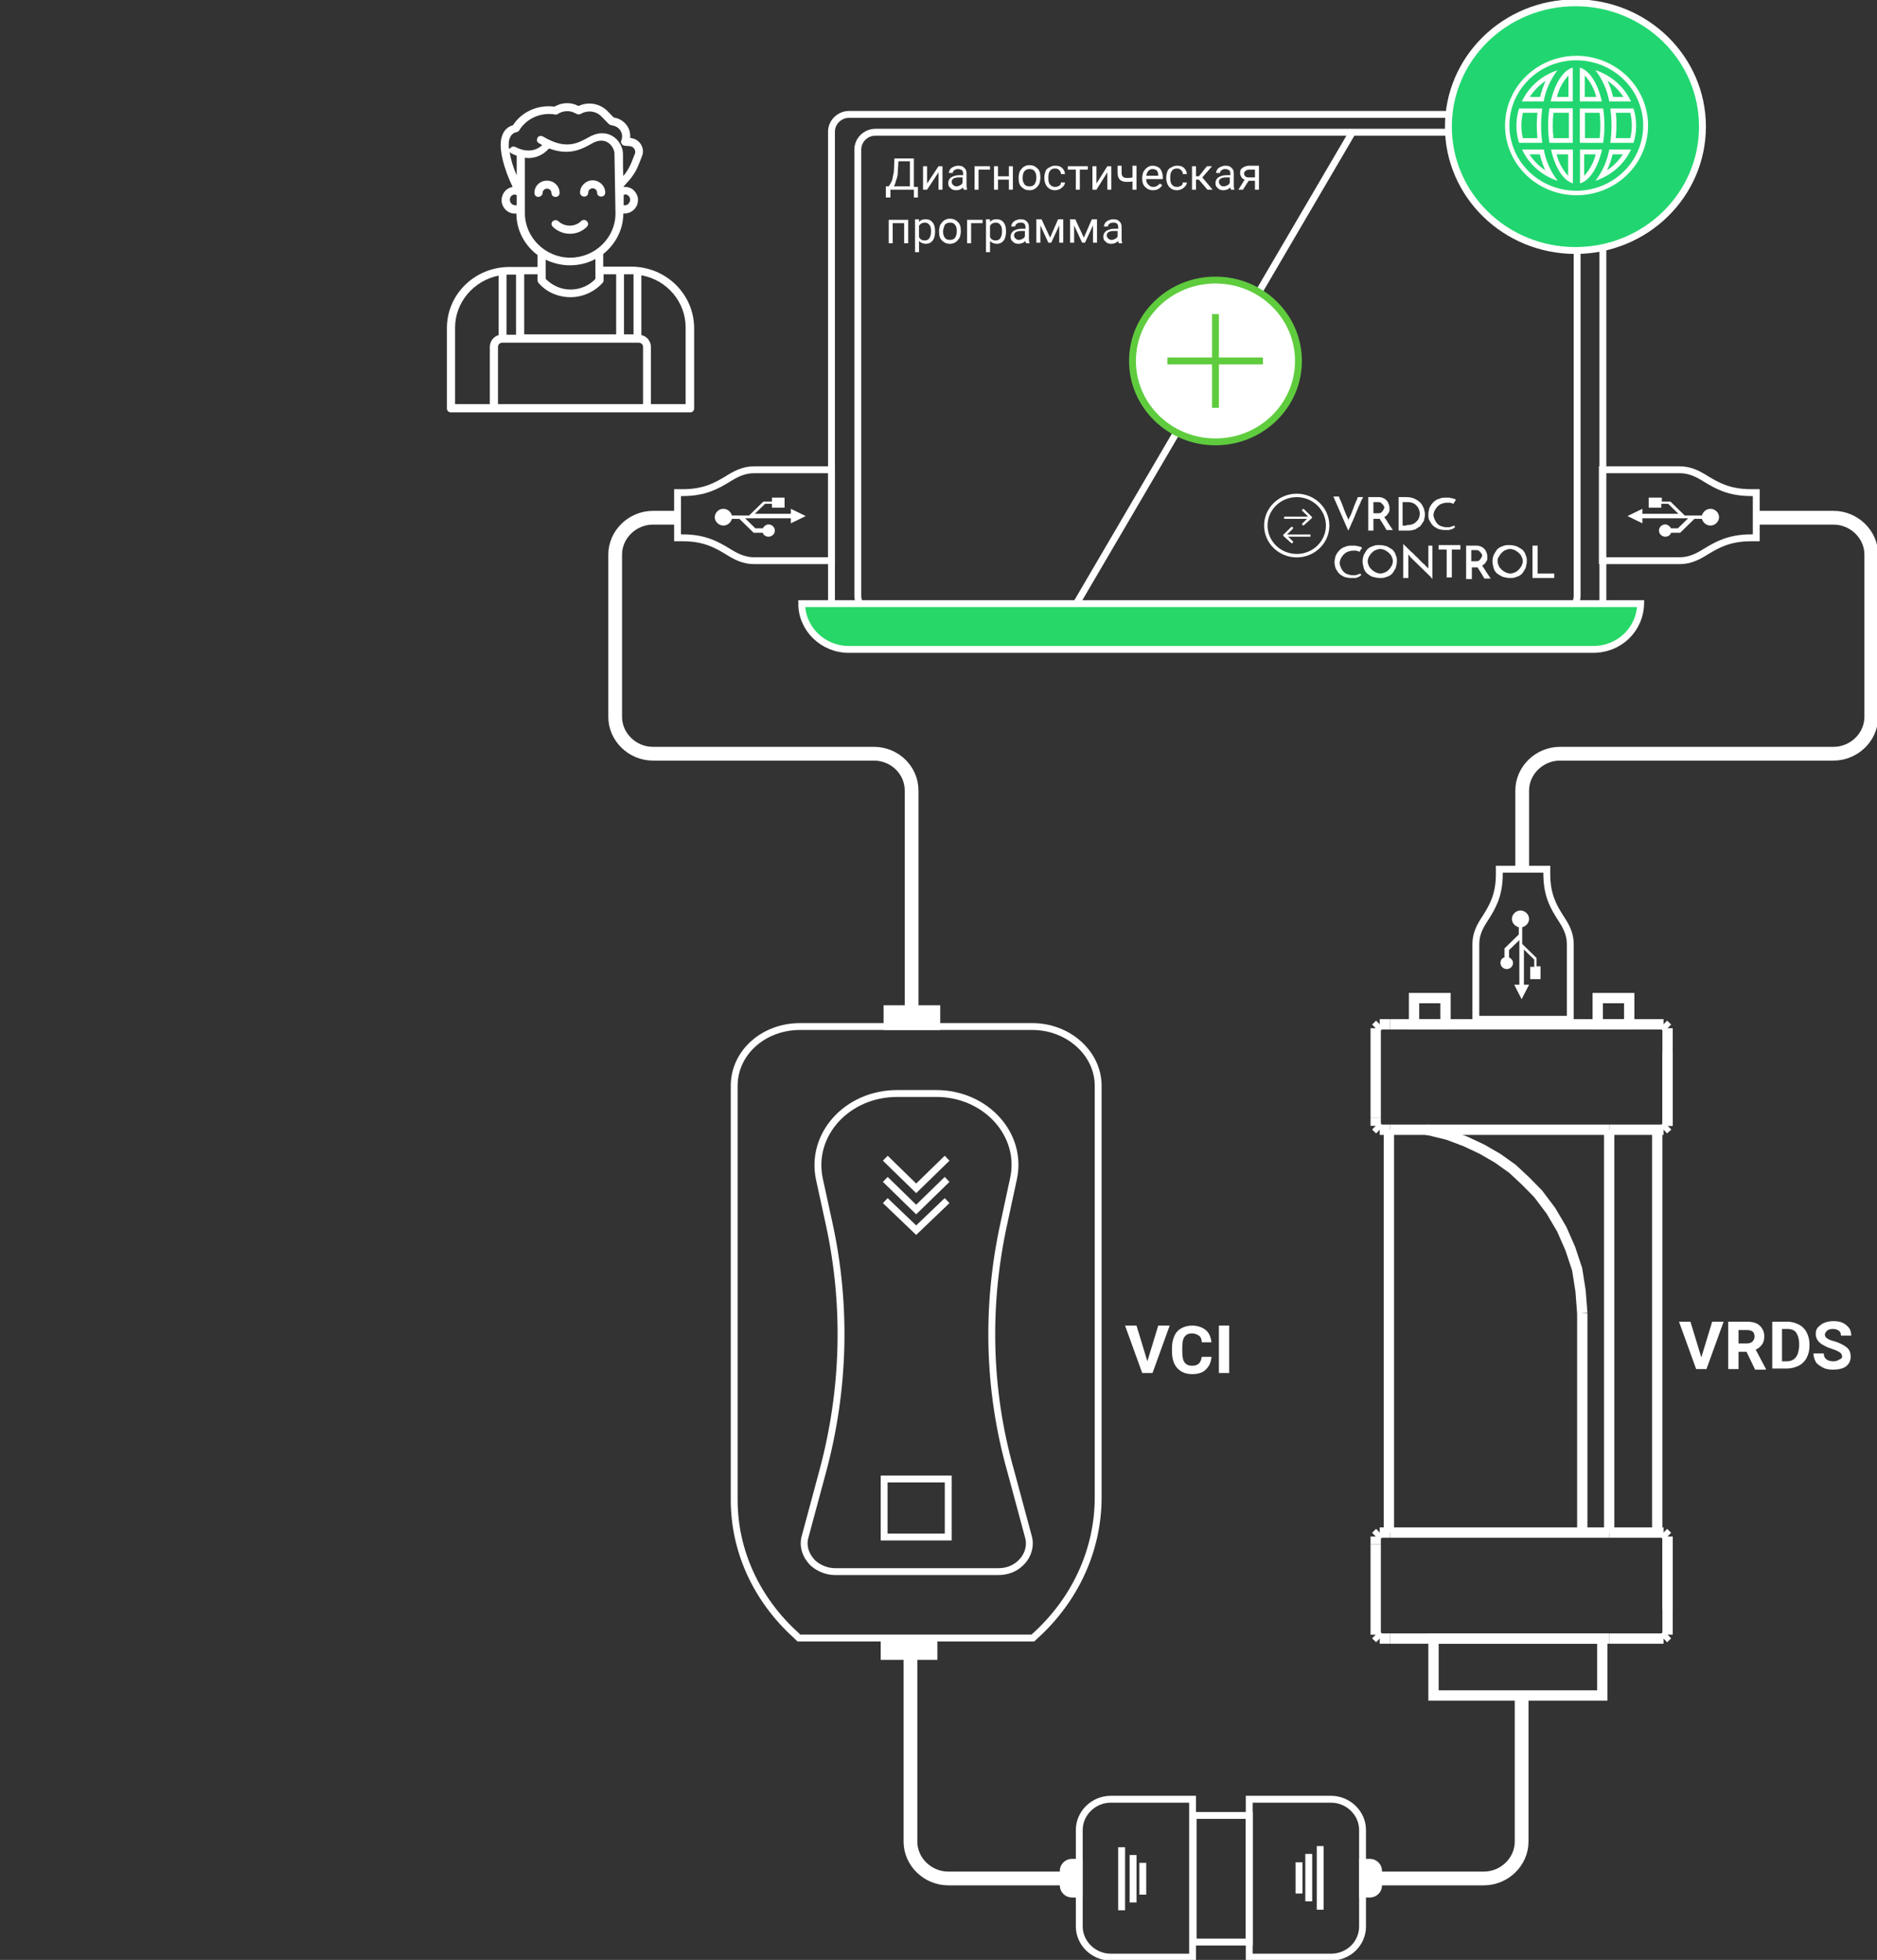 <svg width="273" height="285" viewBox="0 0 273 285" fill="none" xmlns="http://www.w3.org/2000/svg">
<rect x="0" y="0" width="273" height="285" fill="#333333" stroke="none"/>
<g clip-path="url(#clip0)">
<path d="M221.313 246.708V267.801C221.313 270.721 218.816 273.155 215.82 273.155H199M132.422 238.189V267.801C132.422 270.721 134.919 273.155 137.915 273.155H157.391" stroke="white" stroke-width="2" stroke-miterlimit="10"/>
<path d="M133.503 28.719H132.92V27.583H129.508V28.719H128.842V27.096H129.258C129.424 26.853 129.591 26.61 129.757 26.204C129.841 25.798 129.924 25.393 130.007 24.987L130.09 23.04H132.92V27.177H133.503V28.719ZM130.007 27.096H132.338V23.446H130.673L130.59 24.825C130.59 25.393 130.506 25.798 130.34 26.204C130.257 26.529 130.173 26.853 130.007 27.096Z" fill="white"/>
<path d="M136.499 24.176H137.082V27.583H136.499V25.068L134.835 27.583H134.252V24.176H134.835V26.691L136.499 24.176Z" fill="white"/>
<path d="M140.161 27.583C140.161 27.502 140.078 27.421 140.078 27.259C139.828 27.502 139.495 27.664 139.079 27.664C138.746 27.664 138.413 27.583 138.247 27.34C137.997 27.178 137.914 26.934 137.914 26.61C137.914 26.285 138.081 25.961 138.33 25.798C138.58 25.636 138.996 25.474 139.495 25.474H140.078V25.23C140.078 24.987 139.995 24.825 139.912 24.744C139.745 24.663 139.579 24.581 139.329 24.581C139.079 24.581 138.913 24.663 138.83 24.744C138.663 24.825 138.58 24.987 138.58 25.149H137.997C137.997 24.987 138.081 24.825 138.164 24.663C138.247 24.5 138.497 24.338 138.663 24.257C138.913 24.176 139.079 24.095 139.329 24.095C139.745 24.095 140.078 24.176 140.245 24.419C140.494 24.581 140.577 24.906 140.577 25.23V26.772C140.577 27.096 140.577 27.34 140.661 27.502V27.583H140.161ZM139.163 27.096C139.329 27.096 139.495 27.015 139.662 26.934C139.828 26.853 139.995 26.691 139.995 26.529V25.798H139.495C138.746 25.798 138.413 26.042 138.413 26.447C138.413 26.61 138.497 26.772 138.58 26.853C138.83 27.096 138.996 27.096 139.163 27.096Z" fill="white"/>
<path d="M143.906 24.663H142.325V27.583H141.742V24.176H143.989V24.663H143.906Z" fill="white"/>
<path d="M147.319 27.583H146.736V26.123H145.155V27.583H144.572V24.176H145.155V25.636H146.736V24.176H147.319V27.583Z" fill="white"/>
<path d="M148.152 25.799C148.152 25.474 148.236 25.149 148.319 24.906C148.485 24.663 148.652 24.419 148.901 24.257C149.151 24.095 149.401 24.014 149.734 24.014C150.233 24.014 150.566 24.176 150.899 24.5C151.232 24.825 151.315 25.231 151.315 25.799V25.88C151.315 26.204 151.232 26.529 151.149 26.772C150.982 27.015 150.816 27.259 150.566 27.421C150.316 27.583 150.067 27.664 149.734 27.664C149.234 27.664 148.901 27.502 148.569 27.178C148.236 26.853 148.152 26.448 148.152 25.799ZM148.735 25.88C148.735 26.285 148.818 26.529 148.985 26.772C149.151 27.015 149.401 27.096 149.734 27.096C150.067 27.096 150.316 27.015 150.483 26.772C150.649 26.529 150.733 26.204 150.733 25.799C150.733 25.393 150.649 25.149 150.483 24.906C150.316 24.663 150.067 24.582 149.734 24.582C149.401 24.582 149.234 24.663 148.985 24.906C148.818 25.149 148.735 25.474 148.735 25.88Z" fill="white"/>
<path d="M153.478 27.178C153.728 27.178 153.894 27.096 154.061 27.015C154.227 26.934 154.31 26.691 154.31 26.529H154.893C154.893 26.691 154.81 26.934 154.643 27.096C154.477 27.259 154.31 27.421 154.144 27.502C153.894 27.583 153.728 27.664 153.478 27.664C152.978 27.664 152.646 27.502 152.313 27.178C152.063 26.853 151.896 26.447 151.896 25.88V25.798C151.896 25.474 151.98 25.149 152.063 24.906C152.146 24.663 152.396 24.419 152.646 24.338C152.895 24.176 153.145 24.095 153.478 24.095C153.894 24.095 154.227 24.176 154.477 24.419C154.726 24.663 154.893 24.987 154.893 25.312H154.31C154.31 25.068 154.227 24.906 154.061 24.744C153.894 24.581 153.728 24.5 153.478 24.5C153.145 24.5 152.895 24.581 152.729 24.825C152.562 25.068 152.479 25.312 152.479 25.717V25.961C152.479 26.366 152.562 26.691 152.729 26.853C152.978 27.096 153.145 27.178 153.478 27.178Z" fill="white"/>
<path d="M158.222 24.663H157.056V27.583H156.474V24.663H155.309V24.176H158.222V24.663Z" fill="white"/>
<path d="M161.053 24.176H161.635V27.583H161.053V25.068L159.471 27.583H158.889V24.176H159.471V26.691L161.053 24.176Z" fill="white"/>
<path d="M165.297 27.583H164.715V26.366C164.465 26.447 164.215 26.447 163.882 26.447C163.466 26.447 163.133 26.366 162.884 26.123C162.634 25.88 162.551 25.555 162.551 25.149V24.095H163.133V25.149C163.133 25.636 163.383 25.88 163.882 25.88C164.132 25.88 164.465 25.88 164.715 25.798V24.095H165.297V27.583Z" fill="white"/>
<path d="M167.71 27.664C167.211 27.664 166.878 27.502 166.545 27.178C166.212 26.853 166.129 26.447 166.129 25.961V25.88C166.129 25.555 166.212 25.23 166.295 24.987C166.462 24.744 166.628 24.5 166.878 24.338C167.128 24.176 167.377 24.095 167.627 24.095C168.043 24.095 168.459 24.257 168.709 24.5C168.959 24.825 169.125 25.23 169.125 25.798V26.042H166.712C166.712 26.366 166.795 26.691 167.044 26.853C167.211 27.096 167.461 27.178 167.794 27.178C168.043 27.178 168.21 27.096 168.293 27.015C168.459 26.934 168.543 26.853 168.709 26.691L169.042 26.934C168.709 27.421 168.293 27.664 167.71 27.664ZM167.627 24.581C167.377 24.581 167.211 24.663 167.044 24.825C166.878 24.987 166.795 25.23 166.712 25.555H168.459V25.474C168.459 25.149 168.376 24.906 168.21 24.744C168.043 24.663 167.877 24.581 167.627 24.581Z" fill="white"/>
<path d="M171.206 27.178C171.456 27.178 171.623 27.096 171.789 27.015C171.955 26.934 172.039 26.691 172.039 26.529H172.621C172.621 26.691 172.538 26.934 172.372 27.096C172.205 27.259 172.039 27.421 171.872 27.502C171.623 27.583 171.456 27.664 171.206 27.664C170.707 27.664 170.374 27.502 170.041 27.178C169.791 26.853 169.625 26.447 169.625 25.88V25.798C169.625 25.474 169.708 25.149 169.791 24.906C169.875 24.663 170.124 24.419 170.374 24.338C170.624 24.176 170.873 24.095 171.206 24.095C171.623 24.095 171.955 24.176 172.205 24.419C172.455 24.663 172.621 24.987 172.621 25.312H172.039C172.039 25.068 171.955 24.906 171.789 24.744C171.623 24.581 171.456 24.5 171.206 24.5C170.873 24.5 170.624 24.581 170.457 24.825C170.291 25.068 170.208 25.312 170.208 25.717V25.961C170.208 26.366 170.291 26.691 170.457 26.853C170.624 27.096 170.873 27.178 171.206 27.178Z" fill="white"/>
<path d="M174.37 26.123H173.954V27.583H173.371V24.176H173.954V25.636H174.37L175.535 24.176H176.284L174.869 25.798L176.367 27.583H175.618L174.37 26.123Z" fill="white"/>
<path d="M179.03 27.583C179.03 27.502 178.947 27.421 178.947 27.259C178.698 27.502 178.365 27.664 177.948 27.664C177.616 27.664 177.283 27.583 177.116 27.34C176.866 27.178 176.783 26.934 176.783 26.61C176.783 26.285 176.95 25.961 177.199 25.798C177.449 25.636 177.865 25.474 178.365 25.474H178.947V25.23C178.947 24.987 178.864 24.825 178.781 24.744C178.614 24.663 178.448 24.581 178.198 24.581C177.948 24.581 177.782 24.663 177.699 24.744C177.532 24.825 177.449 24.987 177.449 25.149H176.866C176.866 24.987 176.95 24.825 177.033 24.663C177.116 24.5 177.366 24.338 177.532 24.257C177.782 24.176 177.948 24.095 178.198 24.095C178.614 24.095 178.947 24.176 179.114 24.419C179.363 24.581 179.447 24.906 179.447 25.23V26.772C179.447 27.096 179.447 27.34 179.53 27.502V27.583H179.03ZM178.032 27.096C178.198 27.096 178.365 27.015 178.531 26.934C178.698 26.853 178.864 26.691 178.864 26.529V25.798H178.365C177.616 25.798 177.283 26.042 177.283 26.447C177.283 26.61 177.366 26.772 177.449 26.853C177.616 27.096 177.782 27.096 178.032 27.096Z" fill="white"/>
<path d="M183.11 24.176V27.583H182.527V26.285H181.611L180.779 27.583H180.113L181.029 26.123C180.779 26.042 180.613 25.88 180.529 25.717C180.446 25.555 180.363 25.393 180.363 25.149C180.363 24.825 180.446 24.581 180.696 24.419C180.946 24.257 181.279 24.095 181.695 24.095H183.11V24.176ZM180.946 25.23C180.946 25.393 181.029 25.555 181.112 25.636C181.195 25.717 181.362 25.798 181.611 25.798H182.527V24.663H181.695C181.445 24.663 181.279 24.744 181.195 24.825C181.029 24.906 180.946 25.068 180.946 25.23Z" fill="white"/>
<path d="M132.088 35.371H131.505V32.451H129.84V35.371H129.258V31.964H132.088V35.371Z" fill="white"/>
<path d="M135.999 33.668C135.999 34.154 135.916 34.641 135.666 34.966C135.416 35.29 135.084 35.452 134.667 35.452C134.251 35.452 133.918 35.29 133.669 35.047V36.669H133.086V31.883H133.669V32.288C133.918 31.964 134.251 31.883 134.667 31.883C135.084 31.883 135.416 32.045 135.666 32.37C135.916 32.694 135.999 33.1 135.999 33.668ZM135.416 33.587C135.416 33.181 135.333 32.856 135.167 32.694C135 32.451 134.751 32.37 134.501 32.37C134.168 32.37 133.835 32.532 133.669 32.856V34.479C133.835 34.803 134.085 34.966 134.501 34.966C134.751 34.966 135 34.885 135.167 34.641C135.333 34.398 135.416 34.073 135.416 33.587Z" fill="white"/>
<path d="M136.582 33.587C136.582 33.262 136.665 32.938 136.748 32.694C136.915 32.451 137.081 32.207 137.331 32.045C137.581 31.883 137.831 31.802 138.163 31.802C138.663 31.802 138.996 31.964 139.329 32.288C139.662 32.613 139.745 33.019 139.745 33.587V33.668C139.745 33.992 139.662 34.317 139.578 34.56C139.412 34.803 139.245 35.047 138.996 35.209C138.746 35.371 138.496 35.453 138.163 35.453C137.664 35.453 137.331 35.29 136.998 34.966C136.665 34.641 136.582 34.236 136.582 33.587ZM137.165 33.668C137.165 34.073 137.248 34.317 137.414 34.56C137.581 34.803 137.831 34.885 138.163 34.885C138.496 34.885 138.746 34.803 138.913 34.56C139.079 34.317 139.162 33.992 139.162 33.587C139.162 33.181 139.079 32.938 138.913 32.694C138.746 32.451 138.496 32.37 138.163 32.37C137.831 32.37 137.664 32.451 137.414 32.694C137.331 32.938 137.165 33.262 137.165 33.668Z" fill="white"/>
<path d="M142.824 32.451H141.243V35.371H140.66V31.964H142.907V32.451H142.824Z" fill="white"/>
<path d="M146.321 33.668C146.321 34.154 146.238 34.641 145.988 34.966C145.739 35.29 145.406 35.452 144.99 35.452C144.573 35.452 144.241 35.29 143.991 35.047V36.669H143.408V31.883H143.991V32.288C144.241 31.964 144.573 31.883 144.99 31.883C145.406 31.883 145.739 32.045 145.988 32.37C146.238 32.694 146.321 33.1 146.321 33.668ZM145.739 33.587C145.739 33.181 145.655 32.856 145.489 32.694C145.323 32.451 145.073 32.37 144.823 32.37C144.49 32.37 144.157 32.532 143.991 32.856V34.479C144.157 34.803 144.407 34.966 144.823 34.966C145.073 34.966 145.323 34.885 145.489 34.641C145.655 34.398 145.739 34.073 145.739 33.587Z" fill="white"/>
<path d="M149.234 35.371C149.234 35.29 149.15 35.209 149.15 35.047C148.901 35.29 148.568 35.452 148.152 35.452C147.819 35.452 147.486 35.371 147.319 35.128C147.07 34.966 146.986 34.722 146.986 34.398C146.986 34.073 147.153 33.749 147.402 33.587C147.652 33.424 148.068 33.262 148.568 33.262H149.15V33.019C149.15 32.775 149.067 32.613 148.984 32.532C148.817 32.37 148.651 32.37 148.401 32.37C148.152 32.37 147.985 32.451 147.902 32.532C147.735 32.613 147.652 32.775 147.652 32.938H147.07C147.07 32.775 147.153 32.613 147.236 32.451C147.319 32.288 147.569 32.126 147.735 32.045C147.985 31.964 148.152 31.883 148.401 31.883C148.817 31.883 149.15 31.964 149.317 32.207C149.567 32.37 149.65 32.694 149.65 33.019V34.56C149.65 34.885 149.65 35.128 149.733 35.29V35.371H149.234ZM148.235 34.885C148.401 34.885 148.568 34.803 148.734 34.722C148.901 34.641 149.067 34.479 149.067 34.317V33.587H148.568C147.819 33.587 147.486 33.83 147.486 34.236C147.486 34.398 147.569 34.56 147.652 34.641C147.902 34.885 148.068 34.885 148.235 34.885Z" fill="white"/>
<path d="M152.73 34.56L153.895 31.883H154.644V35.29H154.062V32.775L152.896 35.29H152.48L151.315 32.775V35.29H150.732V31.883H151.482L152.73 34.56Z" fill="white"/>
<path d="M157.64 34.56L158.805 31.883H159.554V35.29H158.972V32.775L157.807 35.29H157.39L156.225 32.775V35.29H155.643V31.883H156.392L157.64 34.56Z" fill="white"/>
<path d="M162.718 35.371C162.718 35.29 162.635 35.209 162.635 35.047C162.385 35.29 162.052 35.452 161.636 35.452C161.303 35.452 160.97 35.371 160.804 35.128C160.554 34.966 160.471 34.722 160.471 34.398C160.471 34.073 160.637 33.749 160.887 33.587C161.137 33.424 161.553 33.262 162.052 33.262H162.635V33.019C162.635 32.775 162.551 32.613 162.468 32.532C162.302 32.37 162.135 32.37 161.886 32.37C161.636 32.37 161.469 32.451 161.386 32.532C161.22 32.613 161.137 32.775 161.137 32.938H160.554C160.554 32.775 160.637 32.613 160.72 32.451C160.804 32.288 161.053 32.126 161.22 32.045C161.469 31.964 161.636 31.883 161.886 31.883C162.302 31.883 162.635 31.964 162.801 32.207C163.051 32.37 163.134 32.694 163.134 33.019V34.56C163.134 34.885 163.134 35.128 163.217 35.29V35.371H162.718ZM161.719 34.885C161.886 34.885 162.052 34.803 162.219 34.722C162.385 34.641 162.552 34.479 162.552 34.317V33.587H162.052C161.303 33.587 160.97 33.83 160.97 34.236C160.97 34.398 161.053 34.56 161.137 34.641C161.386 34.885 161.553 34.885 161.719 34.885Z" fill="white"/>
<path d="M194.762 72.284C194.762 72.365 194.845 72.447 194.928 72.69C195.012 72.852 195.095 73.014 195.178 73.258C195.261 73.501 195.345 73.663 195.428 73.907C195.511 74.15 195.594 74.394 195.678 74.556C195.761 74.799 195.844 74.961 195.927 75.124C196.01 75.286 196.01 75.448 196.094 75.448C196.094 75.448 196.094 75.448 196.094 75.529C196.094 75.611 196.094 75.611 196.094 75.692L196.177 75.448C196.177 75.367 196.26 75.286 196.343 75.124C196.427 74.961 196.51 74.799 196.593 74.556C196.676 74.312 196.76 74.15 196.843 73.907C196.926 73.663 197.009 73.42 197.093 73.258C197.176 73.014 197.259 72.852 197.342 72.69C197.425 72.528 197.425 72.365 197.509 72.284H198.258C198.258 72.365 198.175 72.447 198.091 72.609C198.008 72.771 197.925 72.933 197.842 73.177C197.758 73.42 197.592 73.663 197.509 73.907C197.425 74.15 197.259 74.475 197.176 74.718C197.093 74.961 196.926 75.286 196.843 75.529C196.76 75.773 196.593 76.016 196.51 76.26C196.427 76.503 196.343 76.665 196.26 76.827C196.177 76.99 196.177 77.071 196.094 77.152L193.93 72.203H194.762V72.284Z" fill="white"/>
<path d="M199.008 76.99V72.284H200.34C200.589 72.284 200.839 72.284 201.005 72.365C201.255 72.446 201.422 72.528 201.588 72.69C201.754 72.852 201.838 72.933 201.921 73.177C202.004 73.339 202.087 73.582 202.087 73.826C202.087 73.988 202.087 74.069 202.087 74.231C202.087 74.394 202.004 74.475 201.921 74.637C201.838 74.718 201.754 74.88 201.671 74.961C201.588 75.043 201.422 75.124 201.338 75.205C201.505 75.448 201.754 75.773 201.921 76.097C202.171 76.422 202.337 76.746 202.587 77.071H201.671C201.588 76.908 201.505 76.827 201.422 76.665C201.338 76.503 201.255 76.341 201.172 76.259C201.089 76.097 201.005 75.935 200.922 75.854C200.839 75.692 200.756 75.61 200.672 75.448H200.506H199.757V77.152H199.008V76.99ZM199.757 74.637H200.423C200.589 74.637 200.756 74.637 200.839 74.556C200.922 74.475 201.089 74.394 201.089 74.312C201.172 74.231 201.172 74.15 201.255 74.069C201.255 73.988 201.338 73.907 201.338 73.826C201.338 73.745 201.338 73.663 201.255 73.582C201.255 73.501 201.172 73.42 201.089 73.339C201.005 73.258 200.922 73.177 200.839 73.096C200.756 73.014 200.589 73.014 200.423 73.014H199.757V74.637Z" fill="white"/>
<path d="M203.252 72.284H204.5C205 72.284 205.416 72.365 205.749 72.528C206.082 72.69 206.332 72.852 206.581 73.096C206.831 73.339 206.914 73.582 207.081 73.907C207.164 74.231 207.247 74.475 207.247 74.799C207.247 75.124 207.164 75.448 207.081 75.773C206.914 76.016 206.748 76.259 206.581 76.503C206.332 76.665 206.082 76.827 205.832 76.99C205.499 77.071 205.25 77.152 204.917 77.152H203.418V72.284H203.252ZM204.584 76.341C204.833 76.341 205.083 76.341 205.333 76.259C205.582 76.178 205.749 76.097 205.915 75.935C206.082 75.773 206.248 75.61 206.332 75.448C206.415 75.205 206.498 74.961 206.498 74.718C206.498 74.394 206.415 74.15 206.332 73.988C206.248 73.745 206.082 73.582 205.915 73.42C205.749 73.258 205.582 73.177 205.333 73.096C205.166 73.014 204.917 73.014 204.667 73.014H204.001V76.422H204.584V76.341Z" fill="white"/>
<path d="M211.658 76.665C211.575 76.665 211.492 76.746 211.408 76.827C211.325 76.908 211.242 76.908 211.075 76.99C210.909 76.99 210.826 77.071 210.659 77.071C210.493 77.071 210.326 77.071 210.16 77.071C209.744 77.071 209.411 76.99 209.161 76.908C208.828 76.746 208.578 76.584 208.412 76.422C208.162 76.178 208.079 75.935 207.913 75.692C207.746 75.448 207.746 75.124 207.746 74.799C207.746 74.475 207.829 74.15 207.913 73.826C208.079 73.501 208.245 73.258 208.495 73.014C208.745 72.771 208.995 72.609 209.327 72.528C209.66 72.365 209.993 72.365 210.326 72.365C210.493 72.365 210.576 72.365 210.742 72.365C210.909 72.365 210.992 72.446 211.159 72.446C211.242 72.446 211.408 72.528 211.492 72.528C211.575 72.528 211.658 72.609 211.741 72.69C211.741 72.771 211.658 72.771 211.658 72.852C211.658 72.852 211.658 72.933 211.575 72.933C211.575 72.933 211.492 73.014 211.492 73.095C211.492 73.177 211.408 73.177 211.408 73.258C211.325 73.258 211.242 73.177 211.159 73.177C211.075 73.177 210.992 73.095 210.909 73.095C210.826 73.095 210.742 73.095 210.659 73.095C210.576 73.095 210.493 73.095 210.41 73.095C210.16 73.095 209.91 73.177 209.66 73.258C209.411 73.339 209.244 73.501 209.078 73.663C208.911 73.826 208.828 73.988 208.662 74.231C208.578 74.475 208.495 74.637 208.495 74.88C208.495 75.124 208.578 75.286 208.662 75.529C208.745 75.773 208.911 75.935 208.995 76.097C209.161 76.259 209.327 76.422 209.577 76.503C209.827 76.584 210.077 76.665 210.326 76.665C210.493 76.665 210.576 76.665 210.742 76.665C210.909 76.665 210.992 76.584 211.075 76.584C211.159 76.584 211.242 76.503 211.325 76.503C211.408 76.503 211.408 76.422 211.492 76.422L211.658 76.665Z" fill="white"/>
<path d="M198.01 83.642C197.926 83.642 197.843 83.723 197.76 83.804C197.677 83.885 197.593 83.885 197.427 83.966C197.26 84.048 197.177 84.048 197.011 84.048C196.844 84.048 196.678 84.048 196.511 84.048C196.095 84.048 195.762 83.966 195.513 83.885C195.18 83.723 194.93 83.561 194.764 83.399C194.597 83.236 194.431 82.912 194.264 82.668C194.181 82.344 194.098 82.101 194.098 81.776C194.098 81.452 194.181 81.127 194.264 80.803C194.431 80.478 194.597 80.235 194.847 79.991C195.096 79.748 195.346 79.586 195.679 79.504C196.012 79.342 196.345 79.342 196.678 79.342C196.844 79.342 196.928 79.342 197.094 79.342C197.26 79.342 197.344 79.423 197.51 79.423C197.593 79.423 197.76 79.504 197.843 79.504C197.926 79.504 198.01 79.586 198.093 79.667C198.093 79.748 198.01 79.748 198.01 79.829C198.01 79.829 198.01 79.91 197.926 79.91C197.926 79.91 197.843 79.991 197.843 80.072C197.843 80.154 197.76 80.154 197.76 80.235C197.677 80.235 197.593 80.154 197.51 80.154C197.427 80.154 197.344 80.072 197.26 80.072C197.177 80.072 197.094 80.072 197.011 80.072C196.928 80.072 196.844 80.072 196.761 80.072C196.511 80.072 196.262 80.154 196.012 80.235C195.762 80.316 195.596 80.478 195.429 80.64C195.263 80.803 195.18 80.965 195.013 81.208C194.93 81.452 194.847 81.614 194.847 81.857C194.847 82.101 194.93 82.263 195.013 82.506C195.096 82.75 195.263 82.912 195.346 83.074C195.513 83.236 195.679 83.399 195.929 83.48C196.178 83.561 196.428 83.642 196.678 83.642C196.844 83.642 196.928 83.642 197.094 83.642C197.26 83.642 197.344 83.561 197.427 83.561C197.51 83.561 197.593 83.48 197.677 83.48C197.76 83.48 197.76 83.399 197.843 83.399L198.01 83.642Z" fill="white"/>
<path d="M198.176 81.614C198.176 81.289 198.259 80.965 198.342 80.722C198.509 80.397 198.675 80.154 198.842 79.91C199.091 79.667 199.341 79.505 199.674 79.424C200.007 79.261 200.257 79.261 200.673 79.261C201.006 79.261 201.339 79.342 201.672 79.424C202.004 79.586 202.254 79.748 202.504 79.91C202.754 80.154 202.92 80.397 203.003 80.722C203.17 81.046 203.17 81.289 203.17 81.614C203.17 81.938 203.086 82.263 203.003 82.587C202.837 82.912 202.67 83.155 202.504 83.399C202.254 83.642 202.004 83.804 201.672 83.885C201.339 84.048 201.089 84.048 200.673 84.048C200.34 84.048 200.007 83.967 199.674 83.885C199.341 83.804 199.091 83.561 198.842 83.399C198.592 83.155 198.425 82.912 198.342 82.587C198.259 82.263 198.176 81.938 198.176 81.614ZM198.925 81.614C198.925 81.857 199.008 82.101 199.091 82.263C199.175 82.506 199.341 82.669 199.507 82.831C199.674 82.993 199.84 83.074 200.09 83.237C200.34 83.318 200.506 83.399 200.756 83.399C201.006 83.399 201.255 83.318 201.422 83.237C201.672 83.155 201.838 82.993 202.004 82.831C202.171 82.669 202.254 82.506 202.421 82.263C202.504 82.02 202.587 81.857 202.587 81.614C202.587 81.371 202.504 81.127 202.421 80.965C202.337 80.722 202.171 80.559 202.004 80.397C201.838 80.235 201.672 80.154 201.422 79.991C201.172 79.91 201.006 79.829 200.756 79.829C200.506 79.829 200.257 79.91 200.09 79.991C199.84 80.073 199.674 80.235 199.507 80.397C199.341 80.559 199.258 80.722 199.091 80.965C199.008 81.208 198.925 81.371 198.925 81.614Z" fill="white"/>
<path d="M208.331 79.261V84.21C208.248 84.129 208.164 83.967 207.998 83.805C207.831 83.642 207.582 83.399 207.415 83.237C207.166 82.993 206.916 82.75 206.666 82.507C206.416 82.263 206.167 82.02 205.917 81.776C205.667 81.533 205.501 81.371 205.334 81.208C205.168 81.046 205.001 80.884 205.001 80.803L204.835 80.641V80.884V84.048H204.086V79.099C204.169 79.18 204.252 79.261 204.336 79.343C204.419 79.424 204.585 79.586 204.752 79.748C204.918 79.91 205.085 80.073 205.251 80.235C205.418 80.397 205.667 80.559 205.834 80.803C206 80.965 206.25 81.127 206.416 81.371C206.583 81.533 206.749 81.695 206.916 81.858C207.082 82.02 207.249 82.101 207.332 82.263C207.415 82.344 207.498 82.425 207.582 82.507L207.748 82.669V82.425V79.343H208.331V79.261Z" fill="white"/>
<path d="M212.409 79.261V79.91H211.16V83.967H210.411V79.91H209.246V79.261H212.409Z" fill="white"/>
<path d="M213.24 84.048V79.342H214.572C214.822 79.342 215.071 79.342 215.238 79.423C215.487 79.504 215.654 79.586 215.82 79.748C215.987 79.91 216.07 79.991 216.153 80.235C216.237 80.397 216.32 80.64 216.32 80.884C216.32 81.046 216.32 81.127 216.32 81.289C216.32 81.452 216.237 81.533 216.153 81.695C216.07 81.776 215.987 81.938 215.904 82.019C215.82 82.101 215.654 82.182 215.571 82.263C215.737 82.506 215.987 82.831 216.153 83.155C216.403 83.48 216.569 83.804 216.819 84.129H215.904C215.82 83.966 215.737 83.885 215.654 83.723C215.571 83.561 215.487 83.399 215.404 83.317C215.321 83.155 215.238 82.993 215.155 82.912C215.071 82.75 214.988 82.668 214.905 82.506H214.738H214.073V84.21H213.24V84.048ZM213.989 81.614H214.655C214.822 81.614 214.988 81.614 215.071 81.533C215.155 81.452 215.321 81.371 215.321 81.289C215.404 81.208 215.404 81.127 215.487 81.046C215.487 80.965 215.571 80.884 215.571 80.803C215.571 80.721 215.571 80.64 215.487 80.559C215.487 80.478 215.404 80.397 215.321 80.316C215.238 80.235 215.155 80.154 215.071 80.072C214.988 79.991 214.822 79.991 214.655 79.991H213.989V81.614Z" fill="white"/>
<path d="M217.07 81.614C217.07 81.289 217.154 80.965 217.237 80.722C217.403 80.397 217.57 80.154 217.736 79.91C217.986 79.667 218.236 79.505 218.568 79.424C218.901 79.261 219.151 79.261 219.567 79.261C219.9 79.261 220.233 79.342 220.566 79.424C220.899 79.586 221.149 79.748 221.398 79.91C221.648 80.154 221.815 80.397 221.898 80.722C222.064 81.046 222.064 81.289 222.064 81.614C222.064 81.938 221.981 82.263 221.898 82.587C221.731 82.912 221.565 83.155 221.398 83.399C221.149 83.642 220.899 83.804 220.566 83.885C220.233 84.048 219.983 84.048 219.567 84.048C219.234 84.048 218.901 83.967 218.568 83.885C218.236 83.723 217.986 83.561 217.736 83.399C217.486 83.155 217.32 82.912 217.237 82.587C217.154 82.263 217.07 81.938 217.07 81.614ZM217.819 81.614C217.819 81.857 217.903 82.101 217.986 82.263C218.069 82.506 218.236 82.669 218.402 82.831C218.568 82.993 218.735 83.074 218.985 83.237C219.234 83.318 219.401 83.399 219.65 83.399C219.9 83.399 220.15 83.318 220.316 83.237C220.566 83.155 220.733 82.993 220.899 82.831C221.065 82.669 221.149 82.506 221.315 82.263C221.398 82.02 221.482 81.857 221.482 81.614C221.482 81.371 221.398 81.127 221.315 80.965C221.232 80.722 221.065 80.559 220.899 80.397C220.733 80.235 220.566 80.154 220.316 79.991C220.067 79.91 219.9 79.829 219.65 79.829C219.401 79.829 219.151 79.91 218.985 79.991C218.735 80.073 218.568 80.235 218.402 80.397C218.236 80.559 218.152 80.722 217.986 80.965C217.819 81.208 217.819 81.371 217.819 81.614Z" fill="white"/>
<path d="M222.896 84.048V79.342H223.646V83.399H226.059V84.048H222.896Z" fill="white"/>
<path d="M188.604 80.803C191.086 80.803 193.098 78.841 193.098 76.422C193.098 74.002 191.086 72.041 188.604 72.041C186.122 72.041 184.109 74.002 184.109 76.422C184.109 78.841 186.122 80.803 188.604 80.803Z" stroke="white" stroke-width="0.5"/>
<path d="M190.769 75.367C190.852 75.286 190.852 75.205 190.769 75.124L189.687 74.069C189.603 73.988 189.52 73.988 189.437 74.069C189.354 74.15 189.354 74.231 189.437 74.312L190.352 75.205L189.437 76.097C189.354 76.178 189.354 76.26 189.437 76.341C189.52 76.422 189.603 76.422 189.687 76.341L190.769 75.367ZM186.773 75.448H190.602V75.124H186.773V75.448Z" fill="white"/>
<path d="M186.689 77.963C186.606 77.882 186.606 77.801 186.689 77.72L187.771 76.665C187.855 76.584 187.938 76.584 188.021 76.665C188.104 76.746 188.104 76.828 188.021 76.909L187.106 77.801L188.021 78.694C188.104 78.775 188.104 78.856 188.021 78.937C187.938 79.018 187.855 79.018 187.771 78.937L186.689 77.963ZM190.601 78.044H186.773V77.72H190.601V78.044Z" fill="white"/>
<path d="M230.552 91.674H123.516C122.101 91.674 120.936 90.538 120.936 89.159V19.146C120.936 17.767 122.101 16.631 123.516 16.631H230.552C231.967 16.631 233.132 17.767 233.132 19.146V89.159C233.215 90.538 232.05 91.674 230.552 91.674Z" stroke="white" stroke-miterlimit="10"/>
<path d="M226.806 89.159H127.344C125.929 89.159 124.764 88.023 124.764 86.644V21.742C124.764 20.363 125.929 19.227 127.344 19.227H226.806C228.221 19.227 229.386 20.363 229.386 21.742V86.644C229.386 88.023 228.221 89.159 226.806 89.159Z" stroke="white" stroke-miterlimit="10"/>
<path d="M231.717 94.432H123.432C119.687 94.432 116.607 91.43 116.607 87.779H238.625C238.542 91.511 235.546 94.432 231.717 94.432Z" fill="#27D767" stroke="white" stroke-miterlimit="10"/>
<path d="M196.844 18.984L156.643 87.618" stroke="white" stroke-miterlimit="10"/>
<path d="M176.783 64.253C183.449 64.253 188.852 58.986 188.852 52.489C188.852 45.993 183.449 40.726 176.783 40.726C170.118 40.726 164.715 45.993 164.715 52.489C164.715 58.986 170.118 64.253 176.783 64.253Z" fill="white"/>
<path d="M176.783 64.253C183.449 64.253 188.852 58.986 188.852 52.489C188.852 45.993 183.449 40.726 176.783 40.726C170.118 40.726 164.715 45.993 164.715 52.489C164.715 58.986 170.118 64.253 176.783 64.253Z" fill="url(#paint0_linear)"/>
<path d="M176.783 64.253C183.449 64.253 188.852 58.986 188.852 52.489C188.852 45.993 183.449 40.726 176.783 40.726C170.118 40.726 164.715 45.993 164.715 52.489C164.715 58.986 170.118 64.253 176.783 64.253Z" stroke="#5FCC3E" stroke-miterlimit="10"/>
<path d="M169.793 52.489H183.693" stroke="#5FCC3E" stroke-miterlimit="10"/>
<path d="M176.785 59.304V45.675" stroke="#5FCC3E" stroke-miterlimit="10"/>
<path d="M166.879 197.95L168.46 192.758H170.125L167.628 199.654H166.13L163.633 192.758H165.297L166.879 197.95Z" fill="white"/>
<path d="M176.2 197.383C176.117 198.113 175.867 198.681 175.368 199.167C174.868 199.654 174.202 199.816 173.37 199.816C172.455 199.816 171.706 199.492 171.206 198.924C170.707 198.356 170.457 197.545 170.457 196.49V196.085C170.457 195.435 170.54 194.868 170.79 194.3C171.04 193.732 171.373 193.407 171.789 193.164C172.205 192.921 172.788 192.758 173.37 192.758C174.202 192.758 174.868 193.002 175.368 193.407C175.867 193.813 176.117 194.462 176.2 195.192H174.785C174.785 194.705 174.619 194.381 174.369 194.219C174.119 194.056 173.786 193.894 173.37 193.894C172.871 193.894 172.538 194.056 172.288 194.381C172.038 194.705 171.955 195.273 171.955 196.003V196.49C171.955 197.22 172.038 197.788 172.288 198.113C172.538 198.437 172.871 198.599 173.37 198.599C173.786 198.599 174.119 198.518 174.369 198.275C174.619 198.032 174.702 197.788 174.785 197.301H176.2V197.383Z" fill="white"/>
<path d="M178.781 199.654H177.283V192.758H178.781V199.654Z" fill="white"/>
<path d="M247.447 197.383L249.029 192.19H250.693L248.196 199.086H246.698L244.201 192.19H245.866L247.447 197.383Z" fill="white"/>
<path d="M254.023 196.571H252.858V199.086H251.359V192.19H254.023C254.855 192.19 255.521 192.353 255.937 192.758C256.353 193.164 256.603 193.651 256.603 194.3C256.603 194.787 256.52 195.192 256.27 195.517C256.02 195.841 255.771 196.085 255.354 196.247L256.853 199.086V199.167H255.271L254.023 196.571ZM252.858 195.354H254.023C254.356 195.354 254.689 195.273 254.855 195.111C255.022 194.949 255.188 194.705 255.188 194.381C255.188 194.056 255.105 193.813 254.938 193.651C254.772 193.488 254.439 193.407 254.023 193.407H252.858V195.354Z" fill="white"/>
<path d="M257.768 199.086V192.19H259.932C260.597 192.19 261.097 192.353 261.596 192.596C262.096 192.839 262.512 193.245 262.761 193.732C263.011 194.219 263.178 194.787 263.178 195.436V195.76C263.178 196.409 263.011 196.977 262.761 197.464C262.512 197.95 262.096 198.356 261.596 198.599C261.097 198.843 260.514 199.005 259.932 199.005H257.768V199.086ZM259.183 193.326V197.95H259.848C260.431 197.95 260.847 197.788 261.18 197.383C261.513 196.977 261.596 196.49 261.679 195.841V195.436C261.679 194.705 261.513 194.219 261.263 193.813C261.014 193.407 260.514 193.245 259.932 193.245H259.183V193.326Z" fill="white"/>
<path d="M267.921 197.302C267.921 197.058 267.838 196.815 267.588 196.652C267.339 196.49 267.006 196.328 266.506 196.166C266.007 196.003 265.591 195.841 265.341 195.679C264.509 195.273 264.093 194.705 264.093 193.975C264.093 193.57 264.176 193.245 264.426 193.002C264.675 192.758 264.925 192.515 265.341 192.353C265.757 192.191 266.173 192.109 266.673 192.109C267.172 192.109 267.672 192.191 268.005 192.353C268.338 192.515 268.67 192.758 268.92 193.083C269.17 193.407 269.253 193.813 269.253 194.219H267.755C267.755 193.894 267.672 193.651 267.422 193.489C267.172 193.326 266.923 193.245 266.59 193.245C266.257 193.245 265.924 193.326 265.757 193.489C265.591 193.651 265.424 193.813 265.424 194.056C265.424 194.3 265.508 194.462 265.757 194.624C266.007 194.787 266.34 194.949 266.756 195.03C267.588 195.273 268.171 195.598 268.587 195.922C269.003 196.247 269.17 196.734 269.17 197.302C269.17 197.869 268.92 198.356 268.504 198.681C268.088 199.005 267.422 199.167 266.59 199.167C266.007 199.167 265.508 199.086 265.091 198.843C264.675 198.6 264.259 198.356 264.093 198.032C263.926 197.707 263.76 197.302 263.76 196.815H265.258C265.258 197.545 265.757 197.951 266.673 197.951C267.006 197.951 267.256 197.869 267.505 197.707C267.755 197.545 267.921 197.545 267.921 197.302Z" fill="white"/>
<path d="M234.047 164.283V222.857" stroke="white" stroke-width="1.5" stroke-miterlimit="10"/>
<path d="M242.537 153.087V163.715" stroke="white" stroke-width="1.5" stroke-miterlimit="10"/>
<path d="M234.047 148.95H234.962H235.878H236.794H237.626H238.375H239.124H239.79H240.372H240.872H241.288H241.621H241.787H241.954" stroke="white" stroke-width="1.5" stroke-miterlimit="10"/>
<path d="M234.048 164.283H202.17" stroke="white" stroke-width="1.5" stroke-miterlimit="10"/>
<path d="M202.17 148.95H234.048" stroke="white" stroke-width="1.5" stroke-miterlimit="10"/>
<path d="M200.672 148.95H200.755H200.922H201.088H201.338H201.587H201.837H202.17" stroke="white" stroke-width="1.5" stroke-miterlimit="10"/>
<path d="M200.09 149.518L200.672 148.95" stroke="white" stroke-width="1.5" stroke-miterlimit="10"/>
<path d="M200.09 149.518V162.579" stroke="white" stroke-width="1.5" stroke-miterlimit="10"/>
<path d="M200.09 162.579V163.715" stroke="white" stroke-width="1.5" stroke-miterlimit="10"/>
<path d="M200.672 164.283L200.09 163.715" stroke="white" stroke-width="1.5" stroke-miterlimit="10"/>
<path d="M202.17 164.283H201.837H201.587H201.338H201.088H200.922H200.755H200.672" stroke="white" stroke-width="1.5" stroke-miterlimit="10"/>
<path d="M242.538 163.715L242.371 163.877" stroke="white" stroke-width="1.5" stroke-miterlimit="10"/>
<path d="M241.954 164.283H241.787H241.621H241.288H240.872H240.372H239.79H239.124H238.375H237.626H236.794H235.878H234.962H234.047" stroke="white" stroke-width="1.5" stroke-miterlimit="10"/>
<path d="M241.954 238.271H241.787H241.621H241.288H240.872H240.372H239.79H239.124H238.375H237.626H236.794H235.878H234.962H234.047" stroke="white" stroke-width="1.5" stroke-miterlimit="10"/>
<path d="M242.537 223.424V234.133" stroke="white" stroke-width="1.5" stroke-miterlimit="10"/>
<path d="M234.048 238.271H202.17" stroke="white" stroke-width="1.5" stroke-miterlimit="10"/>
<path d="M202.17 222.856H234.048" stroke="white" stroke-width="1.5" stroke-miterlimit="10"/>
<path d="M200.672 222.856L200.09 223.424" stroke="white" stroke-width="1.5" stroke-miterlimit="10"/>
<path d="M200.672 222.856H200.755H200.922H201.088H201.338H201.587H201.837H202.17" stroke="white" stroke-width="1.5" stroke-miterlimit="10"/>
<path d="M200.09 224.56V223.424" stroke="white" stroke-width="1.5" stroke-miterlimit="10"/>
<path d="M200.09 237.703V224.56" stroke="white" stroke-width="1.5" stroke-miterlimit="10"/>
<path d="M200.09 237.703L200.672 238.271" stroke="white" stroke-width="1.5" stroke-miterlimit="10"/>
<path d="M202.17 238.271H201.837H201.587H201.338H201.088H200.922H200.755H200.672" stroke="white" stroke-width="1.5" stroke-miterlimit="10"/>
<path d="M234.047 222.856H234.962H235.878H236.794H237.626H238.375H239.124H239.79H240.372H240.872H241.288H241.621H241.787H241.954" stroke="white" stroke-width="1.5" stroke-miterlimit="10"/>
<path d="M202.004 222.857V164.283" stroke="white" stroke-width="1.5" stroke-miterlimit="10"/>
<path d="M230.135 190.974V222.857" stroke="white" stroke-width="1.5" stroke-miterlimit="10"/>
<path d="M207.414 164.283L207.913 164.364L210.577 165.013L213.157 165.986L215.571 167.122L217.818 168.42L219.982 169.962L221.896 171.746L223.727 173.612L225.559 176.046L227.14 178.723L228.388 181.563L229.387 184.565L229.887 187.728L230.136 190.974" stroke="white" stroke-width="1.5" stroke-miterlimit="10"/>
<path d="M202.337 168.988H202.004" stroke="white" stroke-miterlimit="10"/>
<path d="M241.039 222.857V164.283" stroke="white" stroke-width="1.5" stroke-miterlimit="10"/>
<path d="M242.537 163.715V149.518" stroke="white" stroke-width="1.5" stroke-miterlimit="10"/>
<path d="M242.538 149.518L241.955 148.95" stroke="white" stroke-width="1.5" stroke-miterlimit="10"/>
<path d="M241.955 164.283L242.538 163.715" stroke="white" stroke-width="1.5" stroke-miterlimit="10"/>
<path d="M241.955 238.271L242.538 237.703" stroke="white" stroke-width="1.5" stroke-miterlimit="10"/>
<path d="M242.537 237.703V223.424" stroke="white" stroke-width="1.5" stroke-miterlimit="10"/>
<path d="M242.538 223.424L241.955 222.856" stroke="white" stroke-width="1.5" stroke-miterlimit="10"/>
<path d="M255.438 71.635V78.207H254.689C251.443 78.207 249.695 79.261 248.197 80.154C247.032 80.884 245.867 81.533 244.285 81.533H233.049V68.309H244.285C245.867 68.309 247.032 68.958 248.197 69.688C249.695 70.581 251.443 71.635 254.689 71.635H255.438V71.635Z" stroke="white" stroke-miterlimit="10"/>
<path d="M239.791 72.041V73.826H241.622V73.258H242.62L244.119 74.718H238.875V73.988L236.711 75.043L238.875 76.097V75.367H245.534L244.035 76.828H243.037C242.87 76.503 242.537 76.26 242.204 76.26C241.705 76.26 241.289 76.665 241.289 77.152C241.289 77.639 241.705 78.044 242.204 78.044C242.62 78.044 242.953 77.801 243.037 77.477H244.368L246.449 75.448H247.531C247.698 76.016 248.197 76.422 248.78 76.422C249.445 76.422 250.028 75.854 250.028 75.205C250.028 74.556 249.445 73.988 248.78 73.988C248.197 73.988 247.698 74.394 247.531 74.962H245.034L242.953 72.933H241.705V72.365H239.791V72.041Z" fill="white"/>
<path d="M224.809 126.396H218.067V127.127C218.067 130.291 216.985 131.994 216.069 133.455C215.32 134.59 214.654 135.726 214.654 137.268V148.22H228.388V137.268C228.388 135.726 227.722 134.59 226.973 133.455C226.057 131.994 224.975 130.291 224.975 127.127V126.396H224.809Z" stroke="white" stroke-miterlimit="10"/>
<path d="M224.394 142.379H222.562V140.594H223.145V139.539L221.647 138.079V143.19H222.396L221.314 145.299L220.232 143.19H220.981V136.7L219.483 138.16V139.215C219.816 139.377 220.065 139.701 220.065 140.026C220.065 140.513 219.649 140.918 219.15 140.918C218.651 140.918 218.234 140.513 218.234 140.026C218.234 139.62 218.484 139.296 218.817 139.215V137.917L220.898 135.888V134.834C220.315 134.671 219.899 134.185 219.899 133.617C219.899 132.968 220.482 132.4 221.147 132.4C221.813 132.4 222.396 132.968 222.396 133.617C222.396 134.185 221.98 134.671 221.397 134.834V137.268L223.478 139.296V140.513H224.061V142.379H224.394Z" fill="white"/>
<path d="M210.244 145.137H205.666V148.95H210.244V145.137Z" stroke="white" stroke-width="1.5" stroke-miterlimit="10"/>
<path d="M233.049 238.271H208.496V246.545H233.049V238.271Z" stroke="white" stroke-width="1.5" stroke-miterlimit="10"/>
<path d="M236.961 145.137H232.383V148.95H236.961V145.137Z" stroke="white" stroke-width="1.5" stroke-miterlimit="10"/>
<path d="M150.234 238.189H116.192L115.776 237.784C110.033 232.592 106.787 225.534 106.787 218.151V157.873C106.787 153.087 111.032 149.274 116.359 149.274H150.151C155.394 149.274 159.722 153.168 159.722 157.873V217.745C159.722 225.371 156.393 232.673 150.401 238.027L150.234 238.189Z" stroke="white" stroke-miterlimit="10"/>
<path d="M145.988 177.993L147.403 171.422C148.818 165.013 143.408 159.009 136.167 159.009H134.919H131.673H130.507C123.183 159.009 117.773 165.013 119.188 171.503L120.603 177.993C123.183 189.838 122.85 202.088 119.687 213.851L117.107 223.424C116.691 224.803 117.19 226.264 118.272 227.318C119.105 228.049 120.27 228.535 121.435 228.535H145.239C146.405 228.535 147.57 228.13 148.402 227.318C149.484 226.345 149.984 224.803 149.567 223.424L146.987 213.851C143.658 202.088 143.408 189.838 145.988 177.993Z" stroke="white" stroke-miterlimit="10"/>
<path d="M128.76 168.42L133.254 172.801L137.749 168.42" stroke="white" stroke-miterlimit="10"/>
<path d="M128.76 171.503L133.254 175.884L137.749 171.503" stroke="white" stroke-miterlimit="10"/>
<path d="M128.76 174.585L133.254 178.885L137.749 174.585" stroke="white" stroke-miterlimit="10"/>
<path d="M137.916 215.068H128.594V223.506H137.916V215.068Z" stroke="white" stroke-miterlimit="10"/>
<path d="M255.438 75.286H266.675C269.671 75.286 272.168 77.72 272.168 80.641V104.249C272.168 107.169 269.671 109.603 266.675 109.603H226.89C223.893 109.603 221.396 112.037 221.396 114.957V126.315" stroke="white" stroke-width="2" stroke-miterlimit="10"/>
<path d="M98.5 75.286H94.968C91.972 75.286 89.475 77.72 89.475 80.641V104.249C89.475 107.169 91.972 109.603 94.968 109.603H127.095C130.175 109.603 132.589 112.037 132.589 114.957V149.518" stroke="white" stroke-width="2" stroke-miterlimit="10"/>
<path d="M156.975 266.097V280.132C156.975 282.566 159.055 284.594 161.552 284.594H173.454V261.635H161.552C159.055 261.635 156.975 263.663 156.975 266.097Z" stroke="white" stroke-miterlimit="10"/>
<path d="M181.696 263.988H173.539V282.404H181.696V263.988Z" stroke="white" stroke-miterlimit="10"/>
<path d="M163.135 277.78V268.612" stroke="white" stroke-miterlimit="10"/>
<path d="M164.799 276.644V269.748" stroke="white" stroke-miterlimit="10"/>
<path d="M166.213 275.508V270.884" stroke="white" stroke-miterlimit="10"/>
<path d="M198.174 270.803V275.427H199.256C199.922 275.427 200.504 274.859 200.504 274.21V272.02C200.504 271.371 199.922 270.803 199.256 270.803H198.174Z" fill="white" stroke="white" stroke-miterlimit="10"/>
<path d="M156.975 270.803V275.427H155.893C155.227 275.427 154.645 274.859 154.645 274.21V272.02C154.645 271.371 155.227 270.803 155.893 270.803H156.975Z" fill="white" stroke="white" stroke-miterlimit="10"/>
<path d="M198.175 280.132V266.097C198.175 263.663 196.094 261.635 193.597 261.635H181.695V284.594H193.597C196.094 284.594 198.175 282.647 198.175 280.132Z" stroke="white" stroke-miterlimit="10"/>
<path d="M192.016 268.45V277.699" stroke="white" stroke-miterlimit="10"/>
<path d="M190.352 269.586V276.482" stroke="white" stroke-miterlimit="10"/>
<path d="M188.936 270.803V275.346" stroke="white" stroke-miterlimit="10"/>
<path d="M135.835 238.271H128.594V240.867H135.835V238.271Z" fill="white" stroke="white" stroke-miterlimit="10"/>
<path d="M136.251 146.678H129.01V149.274H136.251V146.678Z" fill="white" stroke="white" stroke-miterlimit="10"/>
<path d="M98.547 71.635V78.207H99.296C102.542 78.207 104.29 79.261 105.788 80.154C106.953 80.884 108.119 81.533 109.7 81.533H120.936V68.309H109.7C108.119 68.309 106.953 68.958 105.788 69.688C104.29 70.581 102.542 71.635 99.296 71.635H98.547V71.635Z" stroke="white" stroke-miterlimit="10"/>
<path d="M114.111 72.041V73.826H112.28V73.258H111.281L109.783 74.718H115.027V73.988L117.191 75.043L115.027 76.097V75.367H108.368L109.866 76.828H110.948C111.115 76.503 111.448 76.26 111.781 76.26C112.28 76.26 112.696 76.665 112.696 77.152C112.696 77.639 112.28 78.044 111.781 78.044C111.365 78.044 111.032 77.801 110.948 77.477H109.617L107.536 75.448H106.454C106.288 76.016 105.788 76.422 105.206 76.422C104.54 76.422 103.957 75.854 103.957 75.205C103.957 74.556 104.54 73.988 105.206 73.988C105.788 73.988 106.288 74.394 106.454 74.962H108.951L111.032 72.933H112.28V72.365H114.111V72.041Z" fill="white"/>
<path d="M84.96 28.586C85.306 28.586 85.554 28.345 85.554 28.007C85.554 27.669 85.851 27.379 86.198 27.379C86.545 27.379 86.842 27.669 86.842 28.007C86.842 28.345 87.09 28.586 87.436 28.586C87.783 28.586 88.031 28.345 88.031 28.007C88.031 27.041 87.189 26.221 86.198 26.221C85.207 26.221 84.365 27.041 84.365 28.007C84.365 28.345 84.662 28.586 84.96 28.586Z" fill="white"/>
<path d="M78.917 28.055C78.917 27.717 79.215 27.428 79.561 27.428C79.908 27.428 80.205 27.717 80.205 28.055C80.205 28.393 80.453 28.635 80.799 28.635C81.146 28.635 81.394 28.393 81.394 28.055C81.394 27.09 80.601 26.269 79.561 26.269C78.521 26.269 77.728 27.041 77.728 28.055C77.728 28.393 77.976 28.635 78.323 28.635C78.67 28.587 78.917 28.345 78.917 28.055Z" fill="white"/>
<path d="M80.403 32.159C80.155 32.401 80.155 32.738 80.403 32.98C81.789 34.332 84.018 34.332 85.356 32.98C85.603 32.738 85.603 32.401 85.356 32.159C85.108 31.918 84.761 31.918 84.514 32.159C83.622 33.028 82.136 33.028 81.195 32.159C80.997 31.966 80.65 31.966 80.403 32.159Z" fill="white"/>
<path d="M91.797 38.773H87.735V36.939C89.568 35.49 90.658 33.318 90.658 31.049C90.707 31.049 90.757 31.049 90.806 31.049C91.896 31.049 92.788 30.18 92.788 29.117C92.788 29.021 92.788 28.924 92.788 28.828C92.689 28.297 92.391 27.814 91.945 27.476C91.549 27.235 91.103 27.138 90.658 27.186C90.806 26.993 91.004 26.8 91.153 26.607C91.896 25.834 92.49 24.965 92.887 23.951L93.382 22.696C93.778 21.682 93.233 20.572 92.243 20.186C92.045 20.137 91.847 20.089 91.648 20.041C91.797 18.592 90.757 17.337 89.32 17.096H89.271L88.379 16.178C87.29 15.068 85.605 14.73 84.169 15.406H84.119C83.03 14.827 81.742 14.875 80.652 15.502H80.603C78.225 15.213 75.897 16.227 74.609 18.206C73.916 18.399 73.371 18.882 73.123 19.51C72.578 20.717 72.777 22.551 73.668 25.062C73.965 25.883 74.312 26.655 74.56 27.186C74.312 27.235 74.015 27.331 73.817 27.476C73.371 27.766 73.074 28.248 72.975 28.828C72.826 29.89 73.569 30.904 74.659 31.049C74.758 31.049 74.857 31.049 74.956 31.049C75.005 31.049 75.055 31.049 75.105 31.049C75.105 33.414 76.244 35.635 78.176 37.084V38.822H74.114C69.062 38.822 65 42.781 65 47.705V59.389C65 59.727 65.248 59.968 65.594 59.968H100.366C100.713 59.968 100.96 59.727 100.96 59.389V47.657C100.911 42.732 96.849 38.773 91.797 38.773ZM90.707 28.345C90.905 28.248 91.153 28.248 91.302 28.393C91.698 28.635 91.747 29.166 91.5 29.504C91.401 29.648 91.302 29.745 91.153 29.793C91.004 29.842 90.856 29.89 90.707 29.842V28.345ZM90.757 39.884H91.797C91.896 39.884 92.045 39.884 92.144 39.884V48.623H90.757V39.884ZM74.015 21.682C73.965 21.006 73.965 20.379 74.213 19.944C74.362 19.558 74.758 19.268 75.154 19.22C75.303 19.172 75.451 19.075 75.501 18.979C76.541 17.289 78.473 16.372 80.504 16.613L80.751 16.661C80.9 16.661 81.048 16.661 81.147 16.565C81.891 16.082 82.832 16.034 83.575 16.42L83.872 16.565C84.07 16.661 84.268 16.661 84.466 16.565C85.457 15.985 86.695 16.13 87.488 16.951L88.528 18.013C88.627 18.11 88.726 18.158 88.874 18.206L89.122 18.255C90.014 18.399 90.608 19.22 90.46 20.089C90.46 20.186 90.41 20.331 90.361 20.427C90.261 20.717 90.41 21.055 90.707 21.151C90.757 21.151 90.806 21.2 90.905 21.2L91.599 21.248C92.045 21.296 92.391 21.634 92.391 22.117C92.391 22.213 92.391 22.262 92.342 22.358L91.847 23.613C91.549 24.338 91.153 25.014 90.658 25.593C90.608 24.772 90.608 23.71 90.608 22.358C90.608 21.489 90.063 20.331 89.023 19.751C88.33 19.365 87.19 19.075 85.655 19.944C83.971 20.862 82.287 21.827 78.968 19.848C78.671 19.703 78.324 19.751 78.176 20.041C78.027 20.331 78.076 20.669 78.374 20.813C78.522 20.91 78.72 21.006 78.869 21.103C77.185 22.648 75.105 21.441 75.005 21.393C74.708 21.248 74.362 21.296 74.213 21.586C74.064 21.538 74.064 21.634 74.015 21.682ZM75.154 29.842C75.005 29.89 74.807 29.842 74.659 29.793C74.312 29.648 74.114 29.311 74.163 28.924C74.213 28.683 74.312 28.49 74.51 28.393C74.708 28.248 74.956 28.248 75.154 28.393V29.842ZM75.154 25.497C74.659 24.386 74.312 23.276 74.114 22.069C74.163 22.165 74.263 22.213 74.312 22.262C74.56 22.407 74.857 22.551 75.154 22.648V25.497ZM76.343 31V22.938C76.492 22.938 76.64 22.986 76.789 22.986C77.73 22.986 78.869 22.696 79.86 21.586C82.782 22.696 84.664 21.682 86.101 20.862C86.943 20.379 87.686 20.331 88.33 20.669C89.023 21.055 89.37 21.875 89.37 22.31L89.519 31.049C89.519 34.573 86.546 37.47 82.931 37.47C79.315 37.47 76.343 34.525 76.343 31ZM86.596 37.663V40.56C85.704 41.525 84.367 42.105 82.98 42.105C81.593 42.105 80.355 41.525 79.364 40.56V37.76C80.454 38.291 81.692 38.58 82.881 38.58C84.169 38.58 85.457 38.291 86.596 37.663ZM76.244 39.884H78.176V40.753C78.176 40.898 78.225 40.994 78.324 41.139C79.463 42.491 81.197 43.215 82.98 43.215C84.763 43.215 86.448 42.443 87.636 41.139C87.735 41.043 87.785 40.898 87.785 40.753V39.884H89.618V48.623H76.244V39.884ZM73.718 39.932C73.817 39.932 74.015 39.932 74.163 39.932H75.055V48.671H73.668V39.932H73.718ZM71.241 50.457V58.761H66.189V47.657C66.189 43.939 68.913 40.801 72.529 40.077V48.719C71.736 48.961 71.241 49.685 71.241 50.457ZM93.531 58.761H72.43V50.457C72.43 50.119 72.677 49.83 73.074 49.83H73.123H92.887C93.233 49.83 93.531 50.071 93.531 50.457V50.505V58.761ZM99.772 58.761H94.67V50.457C94.67 49.636 94.125 48.912 93.283 48.719V40.029C97.047 40.705 99.722 43.939 99.722 47.609V58.761H99.772Z" fill="white"/>
<path d="M229.138 36.426C239.342 36.426 247.615 28.363 247.615 18.416C247.615 8.469 239.342 0.406 229.138 0.406C218.933 0.406 210.66 8.469 210.66 18.416C210.66 28.363 218.933 36.426 229.138 36.426Z" fill="#21D670" stroke="white" stroke-miterlimit="10"/>
<path d="M229.267 8.767C231.192 8.767 233.074 9.324 234.675 10.367C236.275 11.409 237.523 12.892 238.259 14.625C238.995 16.359 239.188 18.267 238.811 20.108C238.435 21.948 237.507 23.638 236.145 24.965C234.783 26.291 233.048 27.194 231.16 27.559C229.271 27.924 227.314 27.735 225.536 27.015C223.758 26.296 222.238 25.079 221.17 23.518C220.102 21.956 219.532 20.122 219.534 18.245C219.537 15.73 220.563 13.32 222.388 11.543C224.213 9.766 226.687 8.767 229.267 8.767ZM229.777 14.754H232.982C232.391 12.136 231.192 10.216 229.777 9.832V14.754ZM225.542 14.754H228.747V9.832C227.342 10.216 226.133 12.153 225.542 14.754ZM234.03 14.754H237.226C236.728 13.688 236.009 12.733 235.116 11.95C234.223 11.166 233.173 10.57 232.033 10.199C233.07 11.538 233.764 13.1 234.057 14.754H234.03ZM221.361 14.754H224.521C224.81 13.11 225.498 11.557 226.527 10.225C225.385 10.593 224.335 11.188 223.441 11.972C222.547 12.756 221.83 13.713 221.334 14.78L221.361 14.754ZM220.94 20.767H224.315C224.088 19.11 224.088 17.432 224.315 15.775H220.94C220.684 16.584 220.555 17.425 220.555 18.271C220.553 19.117 220.683 19.959 220.94 20.767ZM234.209 20.767H237.584C237.841 19.959 237.971 19.117 237.969 18.271C237.97 17.425 237.84 16.584 237.584 15.775H234.209C234.448 17.431 234.448 19.111 234.209 20.767ZM229.777 20.767H233.17C233.421 19.112 233.421 17.43 233.17 15.775H229.777V20.767ZM225.354 20.767H228.747V15.749H225.354C225.103 17.404 225.103 19.086 225.354 20.741V20.767ZM232.006 26.3C233.151 25.93 234.204 25.335 235.102 24.552C236.001 23.768 236.723 22.812 237.226 21.744H234.057C233.764 23.398 233.07 24.96 232.033 26.3H232.006ZM229.804 26.667C231.209 26.283 232.418 24.345 233.009 21.744H229.804V26.667ZM228.774 26.667V21.744H225.587C226.178 24.363 227.377 26.283 228.792 26.667H228.774ZM226.572 26.3C225.529 24.962 224.832 23.4 224.539 21.744H221.379C221.876 22.811 222.594 23.767 223.487 24.551C224.381 25.335 225.431 25.93 226.572 26.3ZM229.311 8.113C227.253 8.111 225.24 8.705 223.528 9.818C221.816 10.932 220.481 12.515 219.692 14.369C218.904 16.222 218.697 18.262 219.098 20.23C219.499 22.198 220.49 24.006 221.946 25.424C223.401 26.843 225.256 27.809 227.275 28.2C229.294 28.591 231.387 28.39 233.288 27.621C235.189 26.852 236.814 25.551 237.957 23.882C239.099 22.213 239.708 20.251 239.706 18.245C239.699 15.56 238.602 12.987 236.654 11.088C234.706 9.189 232.066 8.12 229.311 8.113ZM226.446 14.1C226.73 12.939 227.305 11.865 228.121 10.975V14.1H226.446ZM230.493 14.1V10.975C231.309 11.865 231.884 12.939 232.168 14.1H230.493ZM222.498 14.1C223.091 13.176 223.874 12.382 224.799 11.77C224.458 12.52 224.192 13.3 224.002 14.1H222.498ZM234.621 14.1C234.428 13.3 234.158 12.52 233.815 11.77C234.74 12.382 235.523 13.176 236.116 14.1H234.621ZM221.495 16.404H223.608C223.545 17.015 223.518 17.625 223.518 18.245C223.517 18.86 223.546 19.474 223.608 20.086H221.495C221.348 19.483 221.273 18.865 221.271 18.245C221.274 17.625 221.349 17.007 221.495 16.404ZM235.006 16.404H237.119C237.265 17.007 237.34 17.625 237.343 18.245C237.341 18.865 237.266 19.483 237.119 20.086H235.006C235.07 19.475 235.103 18.86 235.104 18.245C235.104 17.625 235.104 17.015 235.006 16.404ZM230.529 16.404H232.66C232.803 17.627 232.803 18.863 232.66 20.086H230.529V16.404ZM226.052 16.404H228.183V20.086H225.945C225.802 18.863 225.802 17.627 225.945 16.404H226.052ZM234.54 22.443H236.035C235.443 23.365 234.659 24.155 233.734 24.764C234.079 24.017 234.348 23.24 234.54 22.443ZM230.413 25.567V22.443H232.087C231.803 23.603 231.228 24.677 230.413 25.567ZM226.401 22.443H228.076V25.567C227.26 24.677 226.685 23.603 226.401 22.443ZM222.453 22.443H223.957C224.146 23.24 224.412 24.017 224.754 24.764C223.829 24.155 223.045 23.365 222.453 22.443Z" fill="white"/>
</g>
<defs>
<linearGradient id="paint0_linear" x1="176.783" y1="40.726" x2="176.783" y2="64.253" gradientUnits="userSpaceOnUse">
<stop stop-color="white"/>
<stop offset="1" stop-color="white" stop-opacity="0"/>
</linearGradient>
<clipPath id="clip0">
<rect width="273" height="285" fill="white"/>
</clipPath>
</defs>
</svg>
